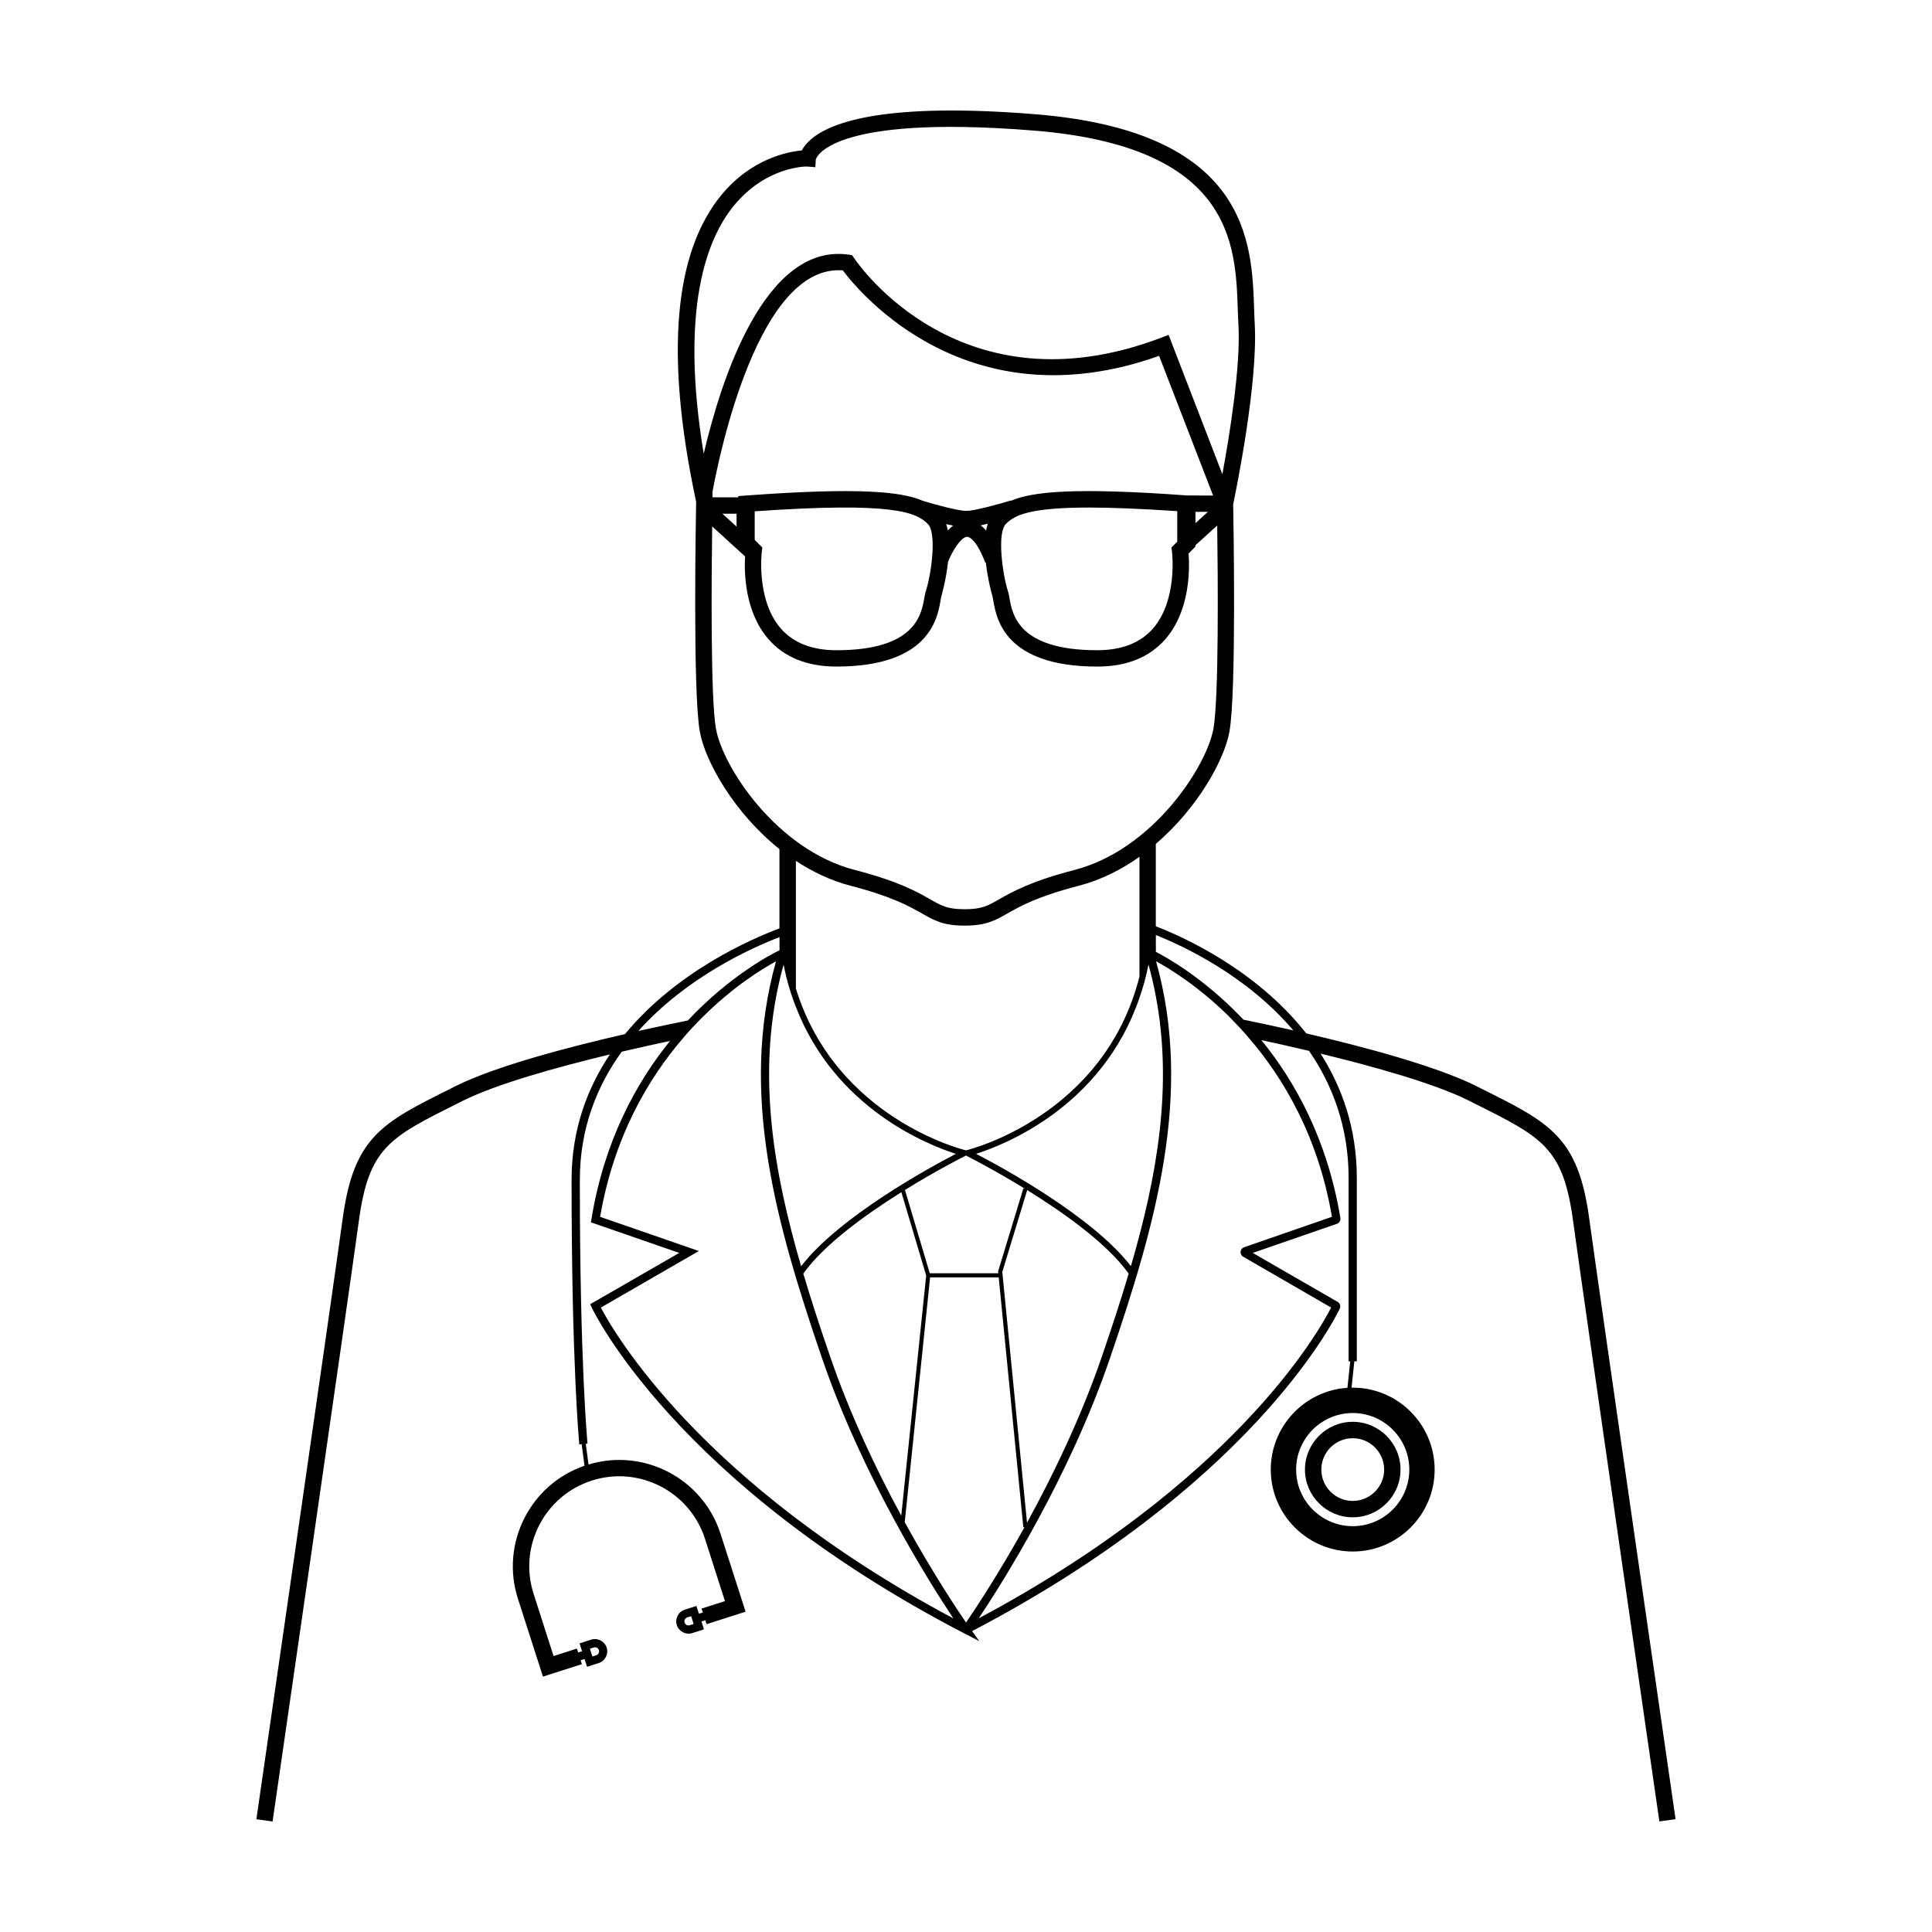 <?xml version="1.0" encoding="UTF-8"?>
<!-- Uploaded to: ICON Repo, www.svgrepo.com, Generator: ICON Repo Mixer Tools -->
<svg fill="#000000" width="800px" height="800px" version="1.1" viewBox="144 144 512 512" xmlns="http://www.w3.org/2000/svg">
 <g>
  <path d="m565.16 466.91c-2.941-21.617-10.398-25.348-28.441-34.34l-1.32-0.676c-10.734-5.375-30.031-10.496-45.207-14.027-0.012-0.004-0.02-0.004-0.031-0.012-13.305-16.953-32.707-25.625-39.863-28.383v-21.82c11.078-9.5 18.137-22.188 19.512-29.727 1.891-10.359 1.062-56.582 0.992-60.285 0.711-3.375 6.648-32.238 5.707-47.961-0.07-1.215-0.117-2.535-0.156-3.945-0.59-17.539-1.582-46.914-58.074-51.469-39.043-3.144-53.828 1.883-59.359 6.656-1.258 1.078-1.996 2.102-2.43 2.949-3.727 0.344-13.289 2.144-21.227 11.703-12.66 15.285-15.004 42.344-6.977 80.457l0.191 0.934v0.473c-0.035 2.035-0.938 49.922 0.988 60.48 1.438 7.898 9.07 21.488 21.098 31.102v21.016c-7.566 2.832-27.25 11.406-40.93 28.008-15.332 3.508-34.477 8.559-45.031 13.852l-1.324 0.676c-18.035 8.992-25.512 12.723-28.461 34.34-2.82 20.723-22.68 157.81-22.871 159.2l4.293 0.602c0.195-1.367 20.051-138.47 22.871-159.22 2.644-19.336 8.086-22.047 26.105-31.043l1.324-0.672c9.02-4.516 24.953-8.934 39.047-12.34 0.016-0.004 0.031-0.004 0.047-0.012-6.031 9.004-10.16 19.996-10.16 33.281 0 49.066 2.031 69.875 2.051 70.078l0.621-0.066 0.754 5.719c-0.004 0.004-0.012 0.004-0.016 0.004-14.418 4.961-22.309 20.641-17.629 35.227l6.637 20.645 10.316-3.293-0.324-1.043 1.023-0.324 0.672 2.062 3.098-0.996c1.691-0.539 2.644-2.383 2.102-4.098-0.559-1.688-2.383-2.641-4.098-2.102l-3.098 0.996 0.676 2.082-1.039 0.324-0.324-1.043-6.195 1.996-5.297-16.52c-4.035-12.508 2.902-25.973 15.418-29.98 12.531-4.035 25.977 2.883 30.008 15.418l5.289 16.516-6.195 1.98 0.348 1.039-1.043 0.324-0.676-2.062-3.078 0.996c-1.715 0.539-2.66 2.383-2.102 4.098 0.539 1.691 2.387 2.644 4.082 2.102l3.098-0.992-0.648-2.082 1.02-0.328 0.324 1.043 10.344-3.316-6.637-20.645c-4.707-14.652-20.312-22.801-34.984-18.359h-0.004l-0.73-5.488 0.465-0.047c-0.02-0.207-2.039-20.934-2.039-69.863 0-13.738 4.574-24.965 11.113-34.004 0.012 0 0.012-0.004 0.016-0.004 4.664-1.09 9.023-2.039 12.773-2.836-8.996 11.117-17.434 26.535-20.812 47.152l-0.152 0.91 23.41 8.105-23.594 13.594 0.414 0.91c0.215 0.453 22.031 46.547 98.691 86.312l3.988 2.055-1.891-2.641c0.02 0 0.02-0.023 0.039-0.023 72.742-38.039 95.086-80.688 97.387-85.418 0.324-0.648 0.082-1.457-0.57-1.82l-22.477-12.965 22.309-7.719c0.648-0.238 1.012-0.887 0.906-1.562-3.426-20.621-11.895-36.031-20.938-47.117 3.664 0.777 7.981 1.758 12.637 2.856 6.191 8.992 10.488 20.133 10.488 33.734v48.531h0.422l-0.734 7.019v0.004c-11.316 0.734-20.32 10.168-20.32 21.68 0 11.965 9.766 21.703 21.73 21.703s21.699-9.738 21.699-21.703c0-11.992-9.734-21.723-21.699-21.723h-0.32l0.734-6.977h0.66v-48.531c0-13.156-3.894-24.059-9.602-33.016 0.02 0.012 0.039 0.016 0.07 0.02 14.043 3.406 30.238 7.91 39.406 12.531l1.328 0.672c18.016 8.996 23.457 11.707 26.098 31.043 2.828 20.75 22.68 157.86 22.879 159.22l4.293-0.605c-0.203-1.375-20.059-138.46-22.883-159.19zm-263.8 113.69c0.562-0.195 1.168 0.133 1.352 0.695 0.191 0.559-0.133 1.168-0.695 1.367l-1.023 0.324-0.672-2.055zm25.438-5.894c-0.586 0.191-1.195-0.133-1.371-0.699-0.191-0.559 0.133-1.188 0.699-1.367l1.039-0.328 0.656 2.062zm11.746-376.27c8.5-10.316 19.016-10.363 19.469-10.297l2.062 0.176 0.125-2.062c0.02-0.125 3.098-12.055 57.73-7.652 52.645 4.227 53.508 30.133 54.09 47.281 0.051 1.43 0.09 2.797 0.176 4.055 0.648 11.012-2.363 29.508-4.254 39.742l-14.258-36.941-2.004 0.781c-52.969 20.078-80.203-19.426-81.328-21.113l-0.539-0.801-0.973-0.133c-22.355-3.098-33.891 33.711-38.352 52.793-6.316-38.23 0.66-56.855 8.055-65.828zm120.24 76.879c-29.867-2.191-41.223-1.062-46.871 1.406l-0.02-0.09c-3.473 1.062-9.75 2.762-11.836 2.762-2.019 0-7.961-1.586-11.48-2.66-5.637-2.473-16.957-3.613-46.891-1.414l-2.016 0.152v0.324h-6.848v-1.496c1.82-9.82 12.184-60.383 34.531-58.648 4.469 5.961 33.242 40.652 83.82 22.656l14.309 37.012-6.699-0.012zm5.316 4.336-3.293 2.992v-2.992zm-9.516 10.516c0.02 0.133 1.578 12.836-5.059 20.426-3.336 3.793-8.305 5.723-14.723 5.723-20.898 0-22.523-9.41-23.301-13.922-0.125-0.754-0.246-1.344-0.395-1.754-1.34-4.102-2.992-15.324-0.523-17.801 2.254-2.254 6.09-4.336 22.012-4.336 5.934 0 13.547 0.309 23.391 0.953v8.086l-1.547 1.562zm-48.824-7.363v0.012c-0.176 0.562-0.324 1.148-0.434 1.777v0.004c-0.473-0.539-0.945-1.012-1.438-1.387 0.609-0.117 1.242-0.254 1.871-0.406zm-11.02 0.102c0-0.004-0.004-0.012-0.004-0.016 0.637 0.145 1.258 0.281 1.859 0.398-0.508 0.379-0.977 0.816-1.414 1.289v-0.004c-0.117-0.586-0.246-1.148-0.441-1.668zm-50.734 4.164v-7.566c36.664-2.559 42.773 0.238 45.871 3.34 2.492 2.473 0.848 13.699-0.52 17.801-0.133 0.414-0.262 0.996-0.395 1.754-0.777 4.516-2.402 13.922-23.285 13.922-6.434 0-11.383-1.93-14.715-5.723-6.656-7.586-5.074-20.293-5.074-20.426l0.145-1.062zm-4.809-6.938v3.426l-3.75-3.426zm-5.457 57.02c-1.457-7.996-1.188-40.148-1.008-53.645l0.004 0.004 8.711 7.934c-0.238 4.227-0.105 14.723 6.242 21.98 4.188 4.793 10.258 7.219 17.992 7.219 24.527 0 26.738-12.727 27.582-17.516 0.066-0.48 0.125-0.867 0.215-1.129 0.023-0.086 1.234-4.242 1.758-9.078 1.059-2.769 3.414-6.648 5.074-6.664 0.395 0.047 2.266 0.312 4.797 6.848l0.145-0.055c0.539 4.769 1.715 8.867 1.762 8.953 0.082 0.258 0.125 0.648 0.215 1.129 0.816 4.793 3.031 17.516 27.574 17.516 7.742 0 13.793-2.43 17.996-7.219 6.769-7.738 6.465-19.164 6.184-22.742l1.82-1.824v-0.367l5.769-5.223v-0.004c0.188 13.32 0.465 45.832-1.004 53.879-1.879 10.203-16.156 32.031-36.762 37.383-11.652 3.027-16.48 5.777-20.016 7.789-3.078 1.758-4.625 2.637-9.148 2.637-4.519 0-6.062-0.883-9.133-2.629-3.527-2.012-8.359-4.766-20.027-7.793-20.637-5.359-34.895-27.188-36.742-37.383zm74.82 144.28h-18.164l-6.574-22.078c8.695-5.394 15.898-8.988 16.055-9.059l0.125-0.066 0.109 0.066c0.145 0.07 7.094 3.551 15.582 8.785l-0.492-0.145-6.672 21.93-0.031 0.105zm-19.113 0.598-6.602 63.641c-6.566-12.09-13.648-26.914-19-42.602-2.473-7.219-4.84-14.395-6.961-21.547 5.461-7.691 16.48-15.613 25.973-21.574 0.004 0 0.004-0.004 0.012-0.012zm10.262-33.25c-0.367-0.105-34.195-8.387-44.793-42.82v-33.816c4.379 2.875 9.215 5.215 14.48 6.586 11.105 2.883 15.645 5.477 18.965 7.367 3.254 1.855 5.613 3.199 11.281 3.199 5.672 0 8.035-1.344 11.305-3.203 3.316-1.891 7.863-4.484 18.941-7.359 5.914-1.535 11.297-4.277 16.086-7.672v31.738c-9.406 37.07-45.293 45.875-45.684 45.984l-0.281 0.07zm16.508 10.609c9.703 6 21.234 14.199 26.895 22.133-2.125 7.152-4.488 14.332-6.957 21.547-5.637 16.539-13.203 32.086-19.984 44.461l-6.555-66.453zm-13.543-9.613c7.457-2.363 33.43-12.469 43.297-41.344 0.973-2.777 1.785-5.703 2.394-8.828 0.777 2.82 1.426 5.637 1.949 8.457 4.508 23.844 0.363 47.551-6.613 71.48-10.125-13.129-34.129-26.188-41.027-29.766zm-51.008-50.145c0.777 4.035 1.883 7.758 3.254 11.211 10.449 27.035 35.188 36.637 42.406 38.938-6.891 3.578-30.918 16.656-41.02 29.789-7.394-25.32-11.578-50.43-5.727-75.707 0.324-1.414 0.672-2.824 1.086-4.231zm-38.48 17.578c12.766-14.273 29.918-21.984 37.395-24.863v3.488c-2.102 0.996-13.027 6.629-24.305 18.602-3.422 0.699-7.953 1.648-13.09 2.773zm-9.957 73.312 25.977-14.988-26.168-9.062c3.621-21.051 12.617-36.461 21.957-47.328 1.672-1.977 3.367-3.793 5.055-5.461 8.223-8.219 15.957-12.941 19.602-14.918-9.844 35.188 0.105 69.746 12.141 105.02 10.73 31.391 28.398 59.402 34.859 69.117-67.121-35.859-90.066-75.992-93.422-82.379zm96.777 83.465c-2.293-3.336-8.836-13.148-16.246-26.582l6.723-64.887h18.188l6.523 66.242 0.309-0.031c0 0.004-0.012 0.016-0.012 0.02-7.117 12.789-13.293 22.051-15.484 25.238zm96.977-107.52-23.281 8.07c-0.523 0.172-0.887 0.648-0.938 1.188-0.039 0.543 0.215 1.062 0.699 1.324l23.301 13.469c-3.551 6.934-25.988 46.371-93.402 82.363 6.402-9.582 24.066-37.508 34.844-69.098 12.035-35.273 22.012-69.852 12.16-105.04 3.512 1.91 11.191 6.57 19.453 14.746 1.664 1.688 3.356 3.488 5.027 5.441l0.02 0.023c9.379 10.859 18.477 26.336 22.117 47.516zm-23.477-52.25c-0.176-0.191-0.363-0.387-0.539-0.578-10.035-10.453-19.637-15.852-22.652-17.387v-4.453c7.144 2.836 24.012 10.645 36.426 25.266-5.305-1.199-9.918-2.172-13.234-2.848zm28.988 104.25c8.258 0 14.988 6.723 14.988 15.004 0 8.262-6.731 14.984-14.988 14.984-8.266 0-15.008-6.723-15.008-14.984 0-8.285 6.742-15.004 15.008-15.004z"/>
  <path d="m502.49 546.1c6.977 0 12.664-5.68 12.664-12.641 0-6.984-5.688-12.664-12.664-12.664-6.977 0-12.664 5.684-12.664 12.664 0 6.965 5.688 12.641 12.664 12.641zm0-20.961c4.574 0 8.324 3.723 8.324 8.324 0 4.574-3.75 8.297-8.324 8.297-4.594 0-8.324-3.723-8.324-8.297-0.004-4.602 3.731-8.324 8.324-8.324z"/>
 </g>
</svg>
